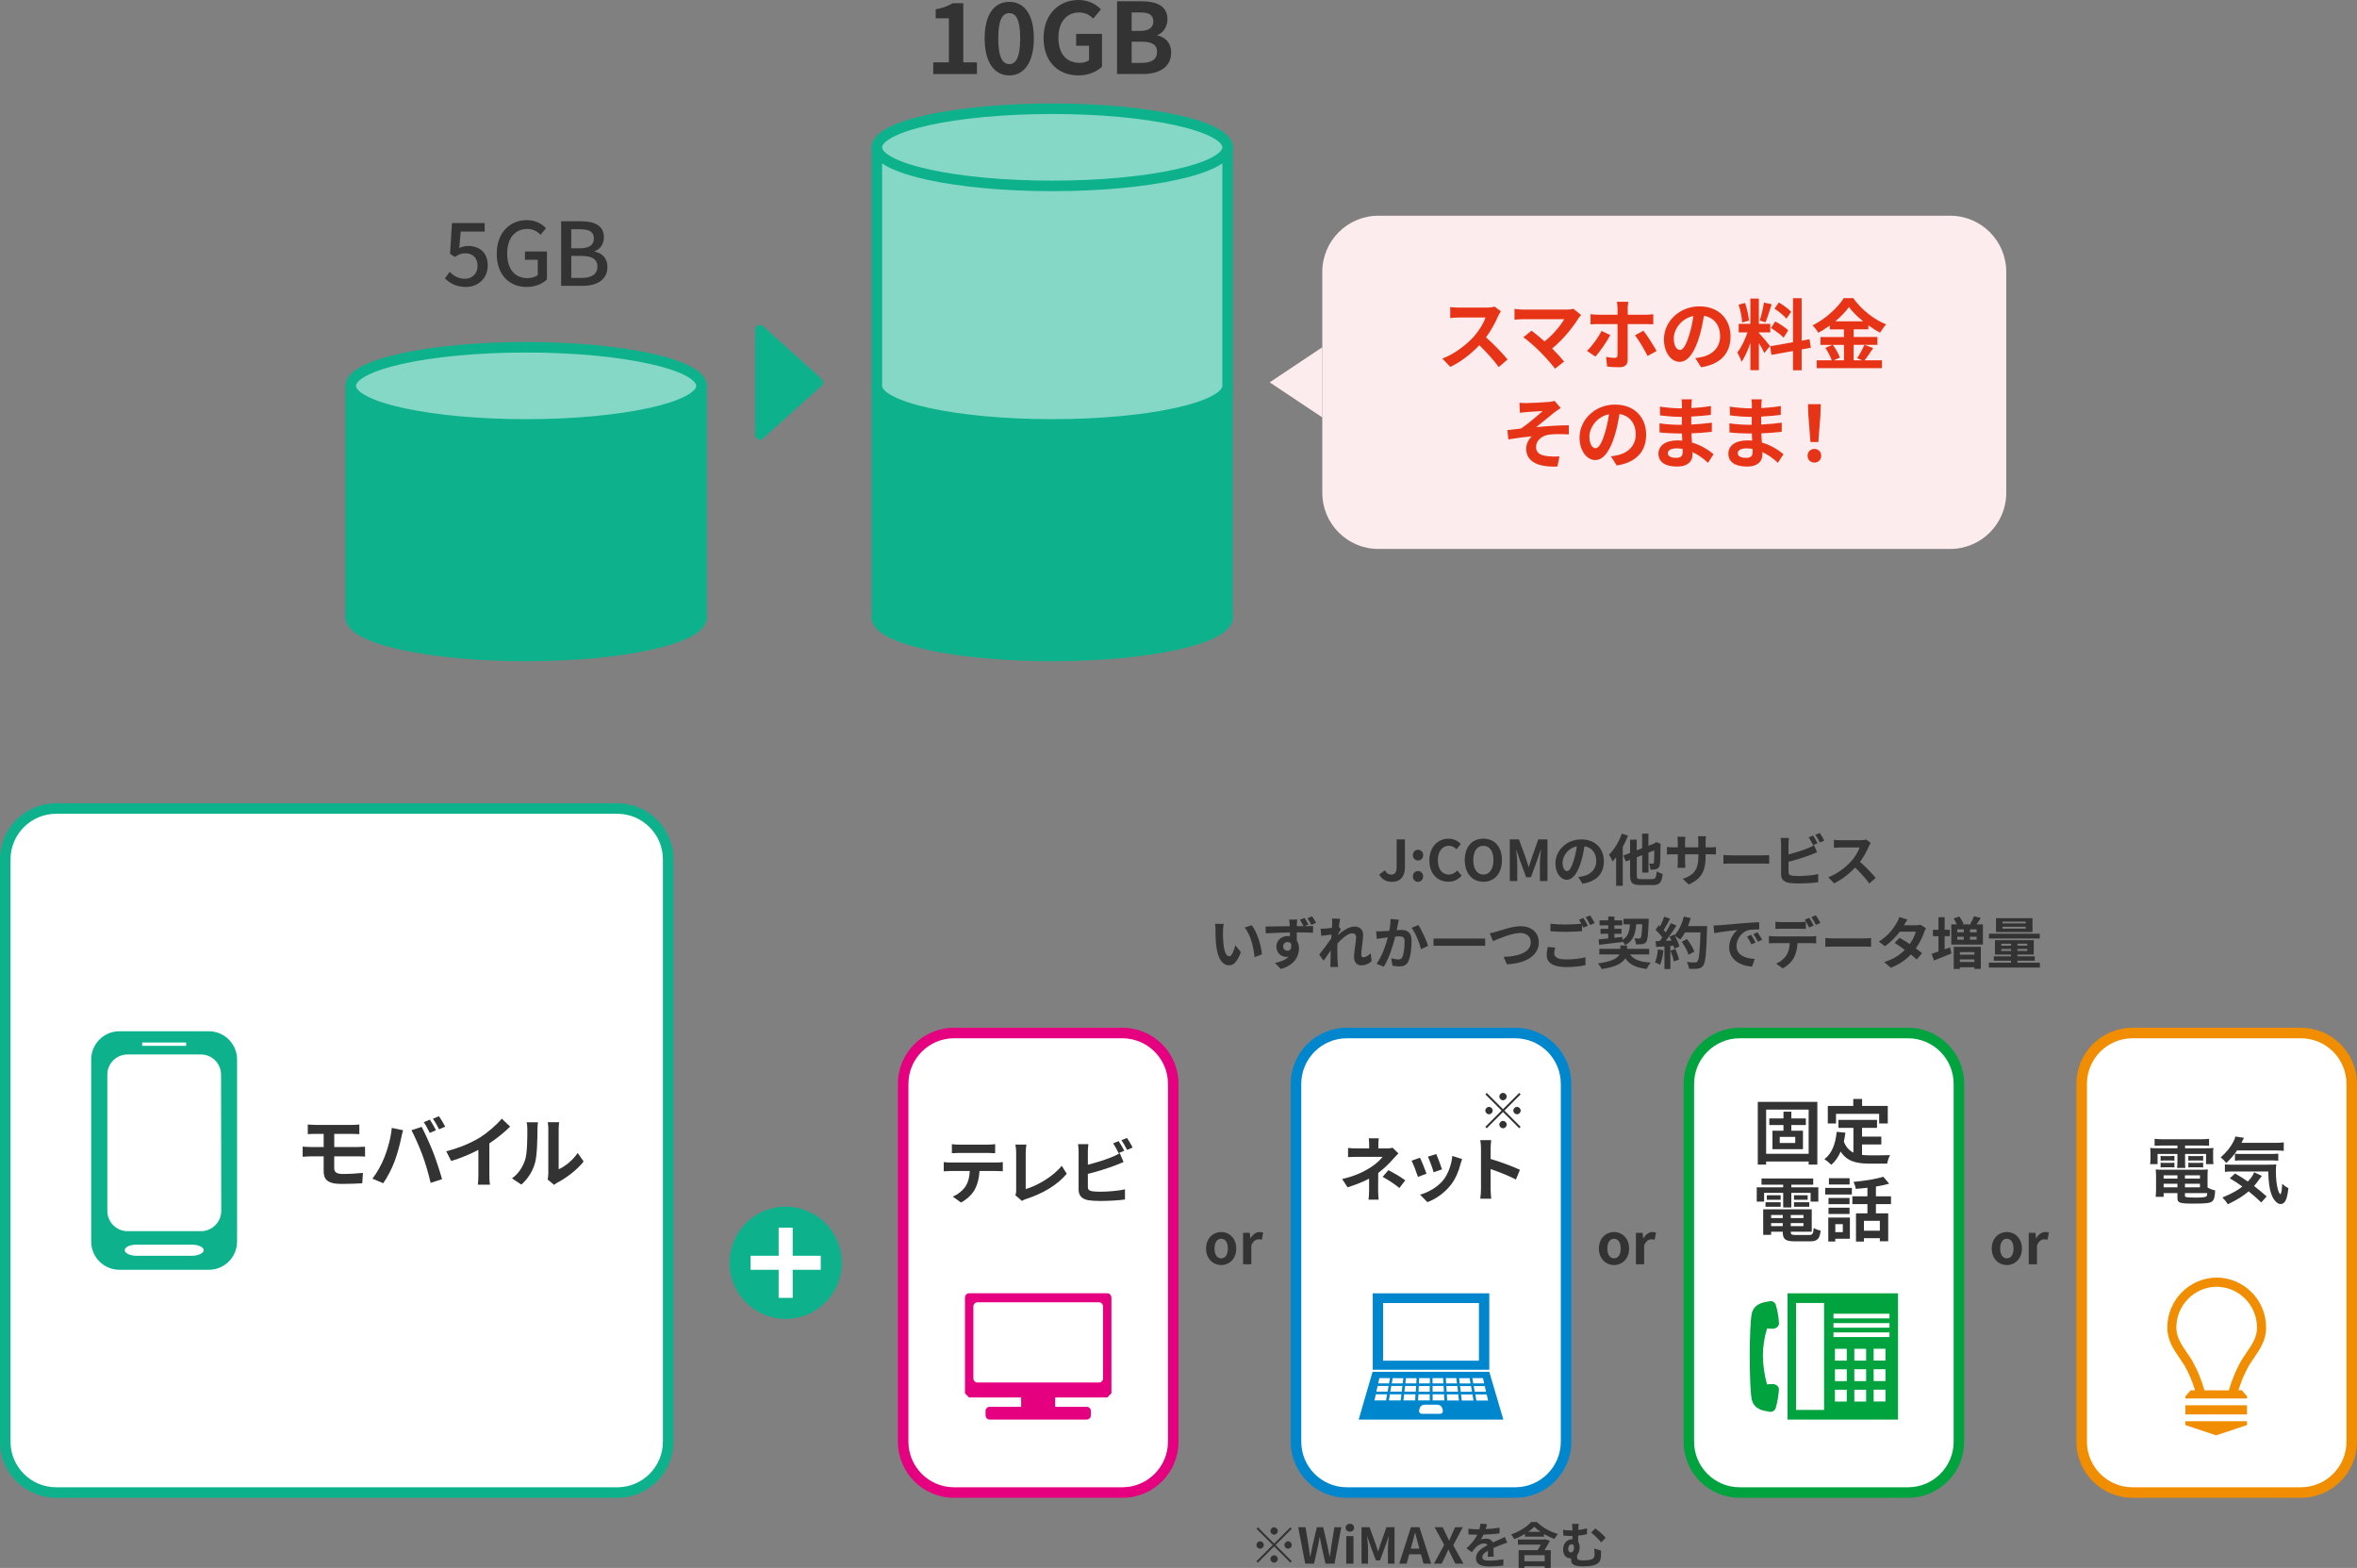 <svg width="672" height="447" viewBox="0 0 672 447" fill="none" xmlns="http://www.w3.org/2000/svg">
<rect x="0" y="0" width="672" height="447" fill="#808080" stroke="none"/>
<g clip-path="url(#clip0_520_81)">
<path d="M176 230.5H16C7.992 230.5 1.5 236.992 1.5 245V411C1.5 419.008 7.992 425.5 16 425.5H176C184.008 425.5 190.5 419.008 190.5 411V245C190.5 236.992 184.008 230.5 176 230.5Z" fill="white"/>
<path d="M176 232C183.17 232 189 237.83 189 245V411C189 418.17 183.17 424 176 424H16C8.83 424 3 418.17 3 411V245C3 237.83 8.83 232 16 232H176ZM176 229H16C7.16 229 0 236.16 0 245V411C0 419.84 7.16 427 16 427H176C184.84 427 192 419.84 192 411V245C192 236.16 184.84 229 176 229Z" fill="#0DB28D"/>
<path d="M320 294.5H272C263.992 294.5 257.5 300.992 257.5 309V411C257.5 419.008 263.992 425.5 272 425.5H320C328.008 425.5 334.5 419.008 334.5 411V309C334.5 300.992 328.008 294.5 320 294.5Z" fill="white"/>
<path d="M320 296C327.17 296 333 301.83 333 309V411C333 418.17 327.17 424 320 424H272C264.83 424 259 418.17 259 411V309C259 301.83 264.83 296 272 296H320ZM320 293H272C263.16 293 256 300.16 256 309V411C256 419.84 263.16 427 272 427H320C328.84 427 336 419.84 336 411V309C336 300.16 328.84 293 320 293Z" fill="#E4007F"/>
<path d="M432 294.5H384C375.992 294.5 369.5 300.992 369.5 309V411C369.5 419.008 375.992 425.5 384 425.5H432C440.008 425.5 446.5 419.008 446.5 411V309C446.5 300.992 440.008 294.5 432 294.5Z" fill="white"/>
<path d="M432 296C439.17 296 445 301.83 445 309V411C445 418.17 439.17 424 432 424H384C376.83 424 371 418.17 371 411V309C371 301.83 376.83 296 384 296H432ZM432 293H384C375.16 293 368 300.16 368 309V411C368 419.84 375.16 427 384 427H432C440.84 427 448 419.84 448 411V309C448 300.16 440.84 293 432 293Z" fill="#0086CD"/>
<path d="M544 294.5H496C487.992 294.5 481.5 300.992 481.5 309V411C481.5 419.008 487.992 425.5 496 425.5H544C552.008 425.5 558.5 419.008 558.5 411V309C558.5 300.992 552.008 294.5 544 294.5Z" fill="white"/>
<path d="M544 296C551.17 296 557 301.83 557 309V411C557 418.17 551.17 424 544 424H496C488.83 424 483 418.17 483 411V309C483 301.83 488.83 296 496 296H544ZM544 293H496C487.16 293 480 300.16 480 309V411C480 419.84 487.16 427 496 427H544C552.84 427 560 419.84 560 411V309C560 300.16 552.84 293 544 293Z" fill="#00A33E"/>
<path d="M656 294.5H608C599.992 294.5 593.5 300.992 593.5 309V411C593.5 419.008 599.992 425.5 608 425.5H656C664.008 425.5 670.5 419.008 670.5 411V309C670.5 300.992 664.008 294.5 656 294.5Z" fill="white"/>
<path d="M656 296C663.17 296 669 301.83 669 309V411C669 418.17 663.17 424 656 424H608C600.83 424 595 418.17 595 411V309C595 301.83 600.83 296 608 296H656ZM656 293H608C599.16 293 592 300.16 592 309V411C592 419.84 599.16 427 608 427H656C664.84 427 672 419.84 672 411V309C672 300.16 664.84 293 656 293Z" fill="#F18D00"/>
<path d="M150 187C177.614 187 200 182.075 200 176C200 169.925 177.614 165 150 165C122.386 165 100 169.925 100 176C100 182.075 122.386 187 150 187Z" fill="#0DB28D" stroke="#0DB28D" stroke-width="3" stroke-linecap="round" stroke-linejoin="round"/>
<path d="M200 110H100V176H200V110Z" fill="#0DB28D" stroke="#0DB28D" stroke-width="3" stroke-linecap="round" stroke-linejoin="round"/>
<path d="M150 121C177.614 121 200 116.075 200 110C200 103.925 177.614 99 150 99C122.386 99 100 103.925 100 110C100 116.075 122.386 121 150 121Z" fill="#86D8C6" stroke="#0DB28D" stroke-width="3" stroke-linecap="round" stroke-linejoin="round"/>
<path d="M300 187C327.614 187 350 182.075 350 176C350 169.925 327.614 165 300 165C272.386 165 250 169.925 250 176C250 182.075 272.386 187 300 187Z" fill="#0DB28D" stroke="#0DB28D" stroke-width="3" stroke-linecap="round" stroke-linejoin="round"/>
<path d="M350 110H250V176H350V110Z" fill="#0DB28D" stroke="#0DB28D" stroke-width="3" stroke-linecap="round" stroke-linejoin="round"/>
<path d="M250 42V110C250 116.08 272.39 121 300 121C327.61 121 350 116.08 350 110V42H250Z" fill="#86D8C6" stroke="#0DB28D" stroke-width="3" stroke-linecap="round" stroke-linejoin="round"/>
<path d="M300 53C327.614 53 350 48.075 350 42C350 35.925 327.614 31 300 31C272.386 31 250 35.925 250 42C250 48.075 272.386 53 300 53Z" fill="#86D8C6" stroke="#0DB28D" stroke-width="3" stroke-linecap="round" stroke-linejoin="round"/>
<path d="M217.53 92.98C216.68 92.22 215.33 92.82 215.33 93.96V124.03C215.33 125.17 216.68 125.77 217.53 125.01L234.24 109.97C234.82 109.45 234.82 108.53 234.24 108.01L217.53 92.97V92.98Z" fill="#0DB28D"/>
<path d="M126.83 79.38L128.21 77.5C129.26 78.55 130.58 79.47 132.51 79.47C134.58 79.47 136.16 78.07 136.16 75.8C136.16 73.53 134.76 72.2 132.66 72.2C131.49 72.2 130.79 72.55 129.71 73.25L128.31 72.35L128.86 63.6H138.18V66.02H131.36L130.93 70.74C131.73 70.34 132.46 70.12 133.46 70.12C136.53 70.12 139.06 71.84 139.06 75.69C139.06 79.54 136.09 81.81 132.86 81.81C129.96 81.81 128.14 80.64 126.84 79.36L126.83 79.38Z" fill="#333333"/>
<path d="M141.63 72.35C141.63 66.35 145.33 62.75 150.2 62.75C152.8 62.75 154.55 63.9 155.67 65.07L154.12 66.92C153.2 66 152.07 65.27 150.3 65.27C146.88 65.27 144.6 67.92 144.6 72.24C144.6 76.56 146.63 79.29 150.42 79.29C151.54 79.29 152.67 78.96 153.32 78.39V74.07H149.67V71.69H155.94V79.66C154.72 80.88 152.64 81.81 150.12 81.81C145.22 81.81 141.62 78.36 141.62 72.34L141.63 72.35Z" fill="#333333"/>
<path d="M159.98 63.08H165.68C169.46 63.08 172.18 64.31 172.18 67.63C172.18 69.38 171.21 71.05 169.56 71.6V71.72C171.66 72.17 173.18 73.59 173.18 76.09C173.18 79.74 170.21 81.49 166.13 81.49H159.98V63.07V63.08ZM165.35 70.78C168.15 70.78 169.32 69.73 169.32 68.01C169.32 66.09 168.02 65.36 165.42 65.36H162.87V70.78H165.34H165.35ZM165.8 79.23C168.68 79.23 170.32 78.21 170.32 75.96C170.32 73.89 168.72 72.96 165.8 72.96H162.88V79.23H165.8Z" fill="#333333"/>
<path d="M266.08 17.78H270.53V5.21H266.78V2.66C268.85 2.27 270.28 1.74 271.59 0.92H274.64V17.78H278.53V21.11H266.07V17.78H266.08Z" fill="#333333"/>
<path d="M280.73 10.92C280.73 4.09 283.5 0.53 287.76 0.53C292.02 0.53 294.76 4.11 294.76 10.92C294.76 17.73 292.02 21.5 287.76 21.5C283.5 21.5 280.73 17.78 280.73 10.92ZM290.86 10.92C290.86 5.32 289.54 3.75 287.75 3.75C285.96 3.75 284.61 5.32 284.61 10.92C284.61 16.52 285.95 18.28 287.75 18.28C289.55 18.28 290.86 16.54 290.86 10.92Z" fill="#333333"/>
<path d="M297.53 10.84C297.53 4.01 301.95 0 307.47 0C310.47 0 312.54 1.29 313.88 2.66L311.7 5.29C310.66 4.31 309.49 3.56 307.61 3.56C304.17 3.56 301.76 6.25 301.76 10.7C301.76 15.15 303.83 17.92 307.92 17.92C308.9 17.92 309.91 17.64 310.49 17.14V13.05H306.82V9.66H314.19V19.01C312.79 20.38 310.35 21.5 307.47 21.5C301.84 21.5 297.53 17.75 297.53 10.83V10.84Z" fill="#333333"/>
<path d="M318.49 0.36H325.35C329.61 0.36 332.85 1.62 332.85 5.48C332.85 7.38 331.79 9.34 330.02 9.96V10.1C332.26 10.63 333.91 12.2 333.91 15C333.91 19.17 330.44 21.1 325.87 21.1H318.48V0.36H318.49ZM325.04 8.82C327.67 8.82 328.82 7.76 328.82 6.1C328.82 4.28 327.59 3.55 325.1 3.55H322.64V8.81H325.05L325.04 8.82ZM325.52 17.92C328.35 17.92 329.89 16.91 329.89 14.76C329.89 12.74 328.38 11.88 325.52 11.88H322.64V17.93H325.52V17.92Z" fill="#333333"/>
<path d="M556 61.5H393C384.163 61.5 377 68.663 377 77.5V140.5C377 149.337 384.163 156.5 393 156.5H556C564.837 156.5 572 149.337 572 140.5V77.5C572 68.663 564.837 61.5 556 61.5Z" fill="#FDECEE"/>
<path d="M362 109L377 119V109V99L362 109Z" fill="#FDECEE"/>
<path d="M427.13 90.13C426.38 91.85 425.15 94.2 423.68 96.18C425.86 98.07 428.52 100.89 429.82 102.47L427.31 104.65C425.88 102.67 423.83 100.43 421.77 98.42C419.44 100.88 416.51 103.17 413.5 104.6L411.23 102.22C414.77 100.9 418.18 98.22 420.25 95.9C421.7 94.25 423.04 92.07 423.53 90.51H416.07C415.15 90.51 413.94 90.64 413.47 90.66V87.54C414.06 87.63 415.41 87.69 416.07 87.69H423.84C424.79 87.69 425.67 87.56 426.11 87.4L427.91 88.74C427.73 88.98 427.34 89.66 427.14 90.1L427.13 90.13Z" fill="#E83416"/>
<path d="M450.03 90.74C448.45 93.31 445.63 96.83 442.53 99.34C443.78 100.59 445.08 102.02 445.94 103.06L443.37 105.11C442.45 103.88 440.6 101.81 439.17 100.36C437.89 99.06 435.65 97.08 434.33 96.14L436.66 94.27C437.54 94.93 438.99 96.12 440.38 97.33C442.87 95.35 444.93 92.8 445.97 90.99H434.33C433.45 90.99 432.26 91.1 431.8 91.14V88.06C432.37 88.15 433.58 88.26 434.33 88.26H446.54C447.38 88.26 448.12 88.17 448.59 88.02L450.79 89.82C450.48 90.17 450.22 90.46 450.04 90.74H450.03Z" fill="#E83416"/>
<path d="M454.86 101.66L452.46 100.03C453.93 98.64 455.69 96.22 456.6 94.35L459.11 95.52C458.1 97.48 456.05 100.36 454.86 101.66ZM464.08 87.97V89.73H469.18C469.82 89.73 470.76 89.66 471.36 89.58V92.46C470.68 92.42 469.82 92.39 469.2 92.39H464.07V102.62C464.07 103.9 463.32 104.69 461.76 104.69C460.59 104.69 459.3 104.65 458.2 104.49L457.91 101.76C458.86 101.94 459.83 102.02 460.37 102.02C460.91 102.02 461.14 101.8 461.16 101.23C461.18 100.42 461.18 93.44 461.18 92.41V92.39H455.59C454.93 92.39 454.09 92.41 453.48 92.48V89.57C454.14 89.64 454.91 89.72 455.59 89.72H461.18V87.96C461.18 87.39 461.07 86.42 461 86.04H464.26C464.19 86.35 464.06 87.4 464.06 87.96L464.08 87.97ZM472.31 100.07L469.74 101.48C468.79 99.61 467.23 96.95 466.15 95.58L468.55 94.28C469.67 95.69 471.43 98.46 472.31 100.07Z" fill="#E83416"/>
<path d="M485 104.71L483.35 102.09C484.19 102 484.8 101.87 485.4 101.74C488.22 101.08 490.42 99.06 490.42 95.84C490.42 92.8 488.77 90.54 485.8 90.03C485.49 91.9 485.12 93.92 484.48 95.99C483.16 100.43 481.27 103.16 478.87 103.16C476.47 103.16 474.4 100.48 474.4 96.76C474.4 91.68 478.8 87.34 484.5 87.34C490.2 87.34 493.39 91.12 493.39 95.92C493.39 100.72 490.55 103.84 485.01 104.7L485 104.71ZM478.95 99.78C479.87 99.78 480.73 98.39 481.63 95.42C482.14 93.79 482.55 91.92 482.8 90.09C479.17 90.84 477.21 94.05 477.21 96.47C477.21 98.69 478.09 99.77 478.95 99.77V99.78Z" fill="#E83416"/>
<path d="M503.05 100.67C502.72 99.97 502.1 98.82 501.47 97.81V105.53H499.05V97.76C498.35 99.81 497.47 101.85 496.52 103.17C496.3 102.38 495.73 101.19 495.33 100.46C496.43 99.12 497.55 96.76 498.23 94.76H495.72V92.32H499.04V85.12H501.46V92.32H504.72V94.76H501.46V94.91C502.1 95.55 504.19 98.01 504.65 98.63L503.04 100.65L503.05 100.67ZM496.69 91.93C496.65 90.57 496.21 88.43 495.7 86.85L497.53 86.37C498.1 87.95 498.54 90.04 498.65 91.41L496.69 91.94V91.93ZM505.12 86.74C504.55 88.5 503.91 90.59 503.36 91.87L501.71 91.41C502.15 90.02 502.68 87.8 502.92 86.26L505.12 86.74ZM513.66 99.63V105.57H511.2V100.07L505.06 101.17L504.66 98.73L511.2 97.56V85.02H513.66V97.12L515.9 96.7L516.3 99.14L513.66 99.62V99.63ZM506.14 91.64C507.42 92.32 509.04 93.38 509.84 94.17L508.52 96.26C507.79 95.45 506.19 94.28 504.91 93.51L506.14 91.64ZM509.33 90.85C508.65 89.99 507.13 88.8 505.92 87.99L507.17 86.23C508.4 86.96 509.96 88.08 510.67 88.89L509.33 90.85Z" fill="#E83416"/>
<path d="M534.06 99.24C533.22 100.45 532.37 101.79 531.6 102.72H536.57V104.96H517.95V102.72H522.24C521.91 101.73 521.18 100.26 520.41 99.18L522.41 98.32H519.04V96.08H525.73V93.9H521.68V92.82C520.65 93.57 519.52 94.27 518.4 94.87C518.07 94.25 517.34 93.31 516.77 92.76C520.51 90.93 524.03 87.63 525.66 84.99H528.37C530.75 88.31 534.29 91.09 537.77 92.49C537.11 93.15 536.52 94.03 536.03 94.84C534.93 94.27 533.79 93.54 532.69 92.75V93.89H528.49V96.07H535.27V98.31H528.49V102.71H530.89L529.46 102.12C530.19 101.09 531.07 99.48 531.55 98.31L534.06 99.23V99.24ZM522.55 98.32C523.39 99.44 524.24 100.94 524.57 101.95L522.77 102.72H525.74V98.32H522.55ZM531.2 91.61C529.57 90.29 528.12 88.86 527.15 87.54C526.2 88.86 524.84 90.29 523.25 91.61H531.19H531.2Z" fill="#E83416"/>
<path d="M435.29 114.91C436.24 114.91 440.37 114.71 441.71 114.58C442.41 114.49 442.92 114.4 443.23 114.29L444.97 116.31C444.51 116.62 443.69 117.15 443.23 117.52C441.67 118.77 439.51 120.6 437.99 121.77C440.94 121.48 444.59 121.24 447.28 121.24V123.84C445.17 123.73 442.97 123.71 441.63 123.91C439.61 124.17 437.93 125.6 437.93 127.41C437.93 129.22 439.29 129.83 441.25 130.05C442.48 130.18 443.78 130.18 444.62 130.12L444.03 133C438.4 133.24 435.12 131.55 435.12 127.87C435.12 126.53 435.89 125.16 436.73 124.39C434.71 124.57 432.24 124.9 430.04 125.27L429.78 122.61C430.95 122.5 432.49 122.3 433.65 122.17C435.61 120.89 438.47 118.39 439.83 117.18C438.93 117.25 436.22 117.38 435.32 117.47C434.77 117.51 434.04 117.58 433.34 117.67L433.21 114.85C433.91 114.89 434.55 114.92 435.3 114.92L435.29 114.91Z" fill="#E83416"/>
<path d="M460.94 132.71L459.29 130.09C460.13 130 460.74 129.87 461.34 129.74C464.16 129.08 466.36 127.06 466.36 123.84C466.36 120.8 464.71 118.54 461.74 118.03C461.43 119.9 461.06 121.92 460.42 123.99C459.1 128.43 457.21 131.16 454.81 131.16C452.41 131.16 450.34 128.48 450.34 124.76C450.34 119.68 454.74 115.34 460.44 115.34C466.14 115.34 469.33 119.12 469.33 123.92C469.33 128.72 466.49 131.84 460.95 132.7L460.94 132.71ZM454.89 127.78C455.81 127.78 456.67 126.39 457.57 123.42C458.08 121.79 458.49 119.92 458.74 118.09C455.11 118.84 453.15 122.05 453.15 124.47C453.15 126.69 454.03 127.77 454.89 127.77V127.78Z" fill="#E83416"/>
<path d="M482.25 115.44C482.23 115.66 482.23 115.99 482.23 116.34C484.03 116.25 485.86 116.08 487.8 115.75L487.78 118.28C486.33 118.46 484.33 118.66 482.19 118.76V121.03C484.41 120.92 486.28 120.74 488.07 120.5L488.05 123.1C486.07 123.32 484.35 123.47 482.24 123.54C482.28 124.38 482.33 125.28 482.39 126.16C485.16 126.95 487.27 128.43 488.55 129.48L486.97 131.94C485.78 130.84 484.29 129.67 482.52 128.88C482.54 129.19 482.54 129.45 482.54 129.69C482.54 131.56 481.11 133.01 478.21 133.01C474.69 133.01 472.84 131.67 472.84 129.34C472.84 127.01 474.89 125.55 478.27 125.55C478.73 125.55 479.19 125.57 479.63 125.62C479.59 124.94 479.56 124.23 479.54 123.57H478.4C477.12 123.57 474.62 123.46 473.16 123.28L473.14 120.68C474.57 120.94 477.28 121.1 478.44 121.1H479.5C479.5 120.37 479.5 119.58 479.52 118.83H478.71C477.32 118.83 474.77 118.63 473.32 118.43L473.25 115.92C474.83 116.18 477.34 116.4 478.68 116.4H479.54V115.37C479.54 114.95 479.5 114.27 479.41 113.85H482.38C482.31 114.29 482.27 114.84 482.25 115.41V115.44ZM477.81 130.53C478.98 130.53 479.75 130.2 479.75 128.92C479.75 128.68 479.75 128.37 479.73 127.97C479.14 127.88 478.54 127.82 477.93 127.82C476.37 127.82 475.51 128.44 475.51 129.18C475.51 130.02 476.3 130.52 477.82 130.52L477.81 130.53Z" fill="#E83416"/>
<path d="M502.18 115.44C502.16 115.66 502.16 115.99 502.16 116.34C503.96 116.25 505.79 116.08 507.73 115.75L507.71 118.28C506.26 118.46 504.26 118.66 502.12 118.76V121.03C504.34 120.92 506.21 120.74 508 120.5L507.98 123.1C506 123.32 504.28 123.47 502.17 123.54C502.21 124.38 502.26 125.28 502.32 126.16C505.09 126.95 507.2 128.43 508.48 129.48L506.9 131.94C505.71 130.84 504.22 129.67 502.45 128.88C502.47 129.19 502.47 129.45 502.47 129.69C502.47 131.56 501.04 133.01 498.14 133.01C494.62 133.01 492.77 131.67 492.77 129.34C492.77 127.01 494.82 125.55 498.2 125.55C498.66 125.55 499.12 125.57 499.56 125.62C499.52 124.94 499.49 124.23 499.47 123.57H498.33C497.05 123.57 494.55 123.46 493.09 123.28L493.07 120.68C494.5 120.94 497.21 121.1 498.37 121.1H499.43C499.43 120.37 499.43 119.58 499.45 118.83H498.64C497.25 118.83 494.7 118.63 493.25 118.43L493.18 115.92C494.76 116.18 497.27 116.4 498.61 116.4H499.47V115.37C499.47 114.95 499.43 114.27 499.34 113.85H502.31C502.24 114.29 502.2 114.84 502.18 115.41V115.44ZM497.74 130.53C498.91 130.53 499.68 130.2 499.68 128.92C499.68 128.68 499.68 128.37 499.66 127.97C499.07 127.88 498.47 127.82 497.86 127.82C496.3 127.82 495.44 128.44 495.44 129.18C495.44 130.02 496.23 130.52 497.75 130.52L497.74 130.53Z" fill="#E83416"/>
<path d="M515.36 129.94C515.36 128.77 516.2 127.98 517.3 127.98C518.4 127.98 519.24 128.77 519.24 129.94C519.24 131.11 518.4 131.88 517.3 131.88C516.2 131.88 515.36 131.09 515.36 129.94ZM515.58 118.5L515.47 115.22H519.12L519.01 118.5L518.42 126.02H516.18L515.59 118.5H515.58Z" fill="#E83416"/>
<path d="M89.89 320.69H100.47C101.22 320.69 101.94 320.65 102.45 320.58V323.33C101.88 323.31 101.26 323.26 100.47 323.26H95.3V327H101.94C102.4 327 103.5 326.96 104.07 326.91L104.09 329.73C103.47 329.66 102.48 329.66 102 329.66H95.29V333.03C95.29 334.24 96.04 334.68 97.8 334.68C99.78 334.68 101.72 334.55 103.48 334.37L103.28 337.34C101.85 337.43 99.36 337.52 97.3 337.52C93.27 337.52 92.28 336.13 92.28 333.91V329.66H88.69C88.05 329.66 86.95 329.73 86.29 329.77V326.89C86.91 326.93 88.01 327 88.69 327H92.28V323.26H89.88C89.09 323.26 88.38 323.28 87.75 323.33V320.58C88.39 320.62 89.09 320.69 89.88 320.69H89.89Z" fill="#333333"/>
<path d="M111.71 321.55L114.92 322.21C114.72 322.85 114.48 323.92 114.39 324.41C114.08 325.95 113.29 328.99 112.52 331.03C111.73 333.16 110.43 335.67 109.26 337.32L106.18 336.02C107.57 334.22 108.86 331.84 109.61 329.9C110.6 327.44 111.44 324.33 111.7 321.54L111.71 321.55ZM117.3 322.21L120.23 321.26C121.13 322.96 122.65 326.34 123.49 328.48C124.26 330.46 125.43 333.98 126.04 336.16L122.78 337.22C122.16 334.6 121.37 331.83 120.49 329.45C119.65 327.14 118.22 323.88 117.3 322.21ZM124.3 322.21L122.54 322.98C122.08 322.08 121.42 320.76 120.82 319.92L122.56 319.19C123.11 320 123.88 321.39 124.3 322.21ZM126.94 321.2L125.18 321.95C124.74 321.05 124.01 319.75 123.42 318.94L125.16 318.21C125.73 319.05 126.55 320.43 126.94 321.2Z" fill="#333333"/>
<path d="M136.85 324.26C139.12 322.85 141.62 320.65 143.06 318.91L145.44 321.18C143.77 322.83 141.66 324.55 139.52 325.96V334.85C139.52 335.82 139.56 337.18 139.72 337.73H136.24C136.33 337.2 136.39 335.82 136.39 334.85V327.81C134.12 329 131.33 330.19 128.62 330.98L127.23 328.21C131.17 327.2 134.4 325.77 136.85 324.27V324.26Z" fill="#333333"/>
<path d="M149.71 330.68C150.33 328.79 150.35 324.63 150.35 321.97C150.35 321.09 150.28 320.5 150.15 319.94H153.38C153.36 320.05 153.23 321.02 153.23 321.94C153.23 324.54 153.16 329.18 152.57 331.4C151.91 333.89 150.52 336.04 148.65 337.71L145.97 335.93C147.91 334.57 149.09 332.54 149.71 330.67V330.68ZM156.33 334.64V321.81C156.33 320.82 156.18 319.98 156.15 319.92H159.43C159.41 319.99 159.28 320.84 159.28 321.83V333.34C161.06 332.57 163.24 330.83 164.71 328.7L166.4 331.12C164.57 333.5 161.4 335.87 158.94 337.13C158.46 337.39 158.19 337.61 157.99 337.79L156.14 336.27C156.23 335.85 156.32 335.24 156.32 334.64H156.33Z" fill="#333333"/>
<path d="M393.23 249.31L394.85 248.11C395.31 248.98 395.94 249.34 396.61 249.34C397.65 249.34 398.19 248.78 398.19 247.15V239.31H400.56V247.35C400.56 249.57 399.44 251.4 396.89 251.4C395.16 251.4 394.01 250.7 393.22 249.32L393.23 249.31Z" fill="#333333"/>
<path d="M402.82 243.79C402.82 242.91 403.44 242.25 404.28 242.25C405.12 242.25 405.75 242.91 405.75 243.79C405.75 244.67 405.13 245.31 404.28 245.31C403.43 245.31 402.82 244.65 402.82 243.79ZM402.82 249.86C402.82 248.98 403.44 248.32 404.28 248.32C405.12 248.32 405.75 248.98 405.75 249.86C405.75 250.74 405.13 251.4 404.28 251.4C403.43 251.4 402.82 250.73 402.82 249.86Z" fill="#333333"/>
<path d="M407.52 245.29C407.52 241.38 410.03 239.09 413.03 239.09C414.53 239.09 415.74 239.81 416.5 240.61L415.27 242.11C414.66 241.53 413.97 241.12 413.08 241.12C411.29 241.12 409.94 242.66 409.94 245.2C409.94 247.74 411.16 249.33 413.03 249.33C414.05 249.33 414.84 248.85 415.48 248.16L416.73 249.63C415.75 250.77 414.49 251.37 412.95 251.37C409.96 251.37 407.52 249.23 407.52 245.27V245.29Z" fill="#333333"/>
<path d="M417.62 245.19C417.62 241.33 419.78 239.09 422.92 239.09C426.06 239.09 428.22 241.35 428.22 245.19C428.22 249.03 426.06 251.38 422.92 251.38C419.78 251.38 417.62 249.03 417.62 245.19ZM425.8 245.19C425.8 242.65 424.68 241.12 422.92 241.12C421.16 241.12 420.04 242.64 420.04 245.19C420.04 247.74 421.16 249.33 422.92 249.33C424.68 249.33 425.8 247.71 425.8 245.19Z" fill="#333333"/>
<path d="M430.45 239.3H433.07L435.09 244.85C435.35 245.59 435.57 246.37 435.81 247.12H435.89C436.15 246.37 436.35 245.58 436.61 244.85L438.58 239.3H441.2V251.16H439.04V246.21C439.04 245.09 439.22 243.44 439.34 242.32H439.26L438.3 245.11L436.48 250.09H435.12L433.28 245.11L432.34 242.32H432.28C432.39 243.44 432.58 245.09 432.58 246.21V251.16H430.45V239.3Z" fill="#333333"/>
<path d="M451.17 251.92L449.97 250.02C450.58 249.96 451.03 249.86 451.46 249.76C453.51 249.28 455.11 247.81 455.11 245.47C455.11 243.26 453.91 241.61 451.75 241.25C451.53 242.61 451.25 244.08 450.79 245.59C449.83 248.82 448.45 250.81 446.71 250.81C444.97 250.81 443.46 248.86 443.46 246.15C443.46 242.45 446.66 239.3 450.81 239.3C454.96 239.3 457.28 242.05 457.28 245.54C457.28 249.03 455.22 251.3 451.18 251.93L451.17 251.92ZM446.77 248.33C447.44 248.33 448.07 247.32 448.72 245.16C449.09 243.97 449.39 242.61 449.57 241.28C446.93 241.82 445.5 244.16 445.5 245.92C445.5 247.54 446.14 248.32 446.76 248.32L446.77 248.33Z" fill="#333333"/>
<path d="M464.15 238.23C463.73 239.3 463.22 240.41 462.66 241.45V252.53H460.77V244.38C460.43 244.83 460.1 245.23 459.76 245.58C459.58 245.15 459.06 244.11 458.74 243.66C460.2 242.22 461.59 239.95 462.39 237.66L464.15 238.24V238.23ZM471.08 250.6C472.02 250.6 472.18 250.22 472.34 248.41C472.76 248.7 473.52 249.02 474.04 249.15C473.8 251.52 473.24 252.32 471.22 252.32H467.68C465.39 252.32 464.75 251.7 464.75 249.5V245.13L463.55 245.59L462.81 243.91L464.75 243.16V239.38H466.64V242.42L468.19 241.81V237.66H469.97V241.12L471.57 240.5L472.18 240.07L473.48 240.57L473.42 240.86C473.4 243.65 473.37 245.57 473.28 246.27C473.2 247.07 472.91 247.49 472.37 247.71C471.91 247.93 471.14 247.95 470.58 247.93C470.55 247.4 470.39 246.6 470.16 246.19C470.51 246.21 470.96 246.22 471.14 246.22C471.36 246.22 471.48 246.16 471.56 245.84C471.61 245.57 471.64 244.51 471.66 242.41L469.99 243.07V248.77H468.21V243.78L466.66 244.39V249.51C466.66 250.47 466.82 250.62 467.86 250.62H471.09L471.08 250.6Z" fill="#333333"/>
<path d="M481.48 252.17L479.77 250.55C482.86 249.48 484.22 248.1 484.22 244.16V243.55H480.43V245.73C480.43 246.43 480.48 247.09 480.49 247.41H478.25C478.3 247.09 478.35 246.45 478.35 245.73V243.55H476.99C476.19 243.55 475.61 243.58 475.26 243.61V241.43C475.53 241.48 476.19 241.57 476.99 241.57H478.35V239.99C478.35 239.53 478.3 239.03 478.25 238.55H480.52C480.47 238.85 480.42 239.37 480.42 239.99V241.57H484.21V239.89C484.21 239.25 484.16 238.72 484.11 238.4H486.4C486.35 238.72 486.29 239.25 486.29 239.89V241.57H487.47C488.32 241.57 488.8 241.54 489.23 241.46V243.59C488.88 243.56 488.32 243.54 487.47 243.54H486.29V244.07C486.29 248.04 485.33 250.46 481.47 252.15L481.48 252.17Z" fill="#333333"/>
<path d="M493.94 243.85H502.54C503.29 243.85 504 243.79 504.41 243.75V246.26C504.03 246.24 503.21 246.18 502.54 246.18H493.94C493.03 246.18 491.95 246.21 491.36 246.26V243.75C491.94 243.8 493.11 243.85 493.94 243.85Z" fill="#333333"/>
<path d="M509.91 240.55V243.58C511.8 243.12 514.02 242.41 515.45 241.8C516.03 241.58 516.57 241.32 517.2 240.94L518.06 242.97C517.44 243.23 516.72 243.53 516.19 243.72C514.57 244.36 512 245.16 509.92 245.67V248.63C509.92 249.32 510.24 249.49 510.96 249.64C511.44 249.7 512.1 249.74 512.82 249.74C514.48 249.74 517.08 249.53 518.39 249.18V251.52C516.89 251.74 514.45 251.86 512.69 251.86C511.65 251.86 510.69 251.8 510 251.68C508.61 251.42 507.81 250.66 507.81 249.28V240.56C507.81 240.21 507.76 239.38 507.68 238.9H510.05C509.97 239.38 509.92 240.12 509.92 240.56L509.91 240.55ZM518.22 240.39L516.92 240.93C516.6 240.27 516.1 239.33 515.67 238.71L516.93 238.2C517.33 238.79 517.91 239.8 518.21 240.39H518.22ZM520.12 239.65L518.86 240.19C518.52 239.52 518.01 238.59 517.56 237.98L518.82 237.47C519.25 238.06 519.84 239.09 520.12 239.65Z" fill="#333333"/>
<path d="M532.82 241.3C532.28 242.55 531.38 244.26 530.31 245.7C531.89 247.08 533.83 249.13 534.78 250.28L532.95 251.86C531.91 250.42 530.42 248.79 528.92 247.33C527.22 249.12 525.09 250.79 522.9 251.83L521.25 250.1C523.83 249.14 526.31 247.19 527.81 245.51C528.87 244.31 529.84 242.72 530.19 241.59H524.76C524.09 241.59 523.21 241.69 522.87 241.7V239.43C523.3 239.49 524.28 239.54 524.76 239.54H530.41C531.1 239.54 531.74 239.44 532.06 239.33L533.37 240.31C533.24 240.49 532.95 240.98 532.81 241.3H532.82Z" fill="#333333"/>
<path d="M224 376C232.837 376 240 368.837 240 360C240 351.163 232.837 344 224 344C215.163 344 208 351.163 208 360C208 368.837 215.163 376 224 376Z" fill="#0DB28D"/>
<path d="M234 358H214V362H234V358Z" fill="white"/>
<path d="M226 370V350H222V370H226Z" fill="white"/>
<path d="M348.68 265.35C348.66 266.39 348.68 267.59 348.78 268.74C349 271.04 349.48 272.63 350.49 272.63C351.24 272.63 351.88 270.76 352.19 269.48L353.79 271.43C352.73 274.22 351.73 275.19 350.45 275.19C348.69 275.19 347.17 273.61 346.72 269.31C346.56 267.84 346.54 265.97 346.54 264.99C346.54 264.54 346.51 263.85 346.41 263.36L348.88 263.39C348.77 263.97 348.69 264.89 348.69 265.34L348.68 265.35ZM359.79 272.06L357.69 272.88C357.43 270.3 356.59 266.41 354.84 264.43L356.87 263.77C358.39 265.61 359.61 269.61 359.78 272.06H359.79Z" fill="#333333"/>
<path d="M373.05 263.57L371.95 264.03C372.97 264.01 373.9 264.01 374.38 264.01L374.36 265.91C373.4 265.86 371.88 265.81 369.72 265.81C369.74 266.63 369.74 267.47 369.74 268.18C370.14 268.79 370.35 269.56 370.35 270.4C370.35 272.5 369.12 275.14 365.2 276.24L363.5 274.53C365.12 274.19 366.54 273.67 367.42 272.71C367.2 272.76 366.96 272.79 366.68 272.79C365.45 272.79 363.91 271.8 363.91 269.86C363.91 268.05 365.38 266.85 367.13 266.85C367.35 266.85 367.56 266.87 367.77 266.9C367.77 266.55 367.77 266.18 367.75 265.83C365.33 265.86 362.84 265.97 360.87 266.09L360.82 264.15C362.65 264.13 365.56 264.07 367.72 264.04C367.72 263.83 367.72 263.67 367.7 263.54C367.65 262.9 367.59 262.36 367.56 262.15H369.86C369.81 262.41 369.76 263.27 369.75 263.53C369.75 263.66 369.73 263.83 369.73 264.03H371.65C371.33 263.42 370.99 262.8 370.61 262.22L371.92 261.68C372.32 262.26 372.75 263.01 373.04 263.57H373.05ZM367.08 271.04C367.75 271.04 368.33 270.53 368.12 269.12C367.9 268.74 367.51 268.56 367.06 268.56C366.47 268.56 365.84 268.98 365.84 269.83C365.84 270.57 366.43 271.04 367.07 271.04H367.08ZM375.21 263.1L373.87 263.66C373.55 263.02 373.17 262.35 372.75 261.77L374.08 261.23C374.48 261.81 374.91 262.51 375.22 263.1H375.21Z" fill="#333333"/>
<path d="M379.74 261.86L382.08 261.94C381.98 262.39 381.84 263.21 381.73 264.2L382.32 264.97C382.1 265.26 381.78 265.79 381.5 266.2C381.48 266.31 381.48 266.42 381.47 266.55C382.73 265.44 384.58 264.15 386.13 264.15C387.86 264.15 388.64 265.18 388.64 266.52C388.64 268.19 388.11 270.54 388.11 272.19C388.11 272.61 388.32 272.91 388.72 272.91C389.31 272.91 390.06 272.49 390.8 271.76L391.06 274.02C390.32 274.71 389.35 275.2 388.05 275.2C386.85 275.2 386.05 274.34 386.05 272.78C386.05 271.05 386.63 268.7 386.63 267.24C386.63 266.45 386.21 266.06 385.54 266.06C384.36 266.06 382.63 267.53 381.31 268.97C381.29 269.42 381.28 269.85 381.28 270.27C381.28 271.58 381.28 272.93 381.38 274.43C381.4 274.72 381.44 275.29 381.49 275.66H379.28C379.31 275.29 379.33 274.73 379.33 274.47C379.36 273.22 379.38 272.29 379.39 270.95C378.72 271.96 377.93 273.13 377.37 273.88L376.11 272.14C377.02 271.02 378.62 268.91 379.54 267.56C379.57 267.19 379.6 266.81 379.62 266.42C378.83 266.52 377.6 266.68 376.71 266.8L376.5 264.75C376.96 264.77 377.33 264.77 377.89 264.73C378.35 264.7 379.06 264.62 379.75 264.52C379.78 263.91 379.81 263.46 379.81 263.29C379.81 262.83 379.83 262.34 379.75 261.85L379.74 261.86Z" fill="#333333"/>
<path d="M398.55 263.52C398.44 264 398.33 264.59 398.21 265.17C398.74 265.14 399.22 265.11 399.55 265.11C401.25 265.11 402.45 265.86 402.45 268.17C402.45 270.06 402.23 272.65 401.54 274.05C401.01 275.17 400.12 275.52 398.92 275.52C398.3 275.52 397.54 275.41 397 275.3L396.65 273.19C397.27 273.37 398.19 273.53 398.62 273.53C399.15 273.53 399.56 273.37 399.82 272.84C400.25 271.93 400.46 269.99 400.46 268.41C400.46 267.13 399.92 266.95 398.91 266.95C398.65 266.95 398.25 266.98 397.81 267.01C397.2 269.44 396.02 273.24 394.54 275.59L392.46 274.76C394.01 272.66 395.12 269.43 395.69 267.24C395.11 267.3 394.62 267.37 394.31 267.4C393.86 267.48 393.01 267.59 392.53 267.67L392.34 265.49C392.92 265.54 393.46 265.51 394.05 265.49C394.55 265.47 395.3 265.43 396.11 265.36C396.33 264.14 396.46 262.98 396.45 261.97L398.83 262.21C398.73 262.63 398.62 263.14 398.54 263.54L398.55 263.52ZM407.16 269.65L405.13 270.6C404.71 268.82 403.58 265.93 402.44 264.52L404.35 263.7C405.34 265.08 406.69 268.13 407.17 269.65H407.16Z" fill="#333333"/>
<path d="M423.43 267.57V269.63H408.7V267.57H423.43Z" fill="#333333"/>
<path d="M426.72 265.59C427.95 265.21 431.22 264.05 433.55 264.05C436.45 264.05 438.72 265.71 438.72 268.68C438.72 272.31 435.26 274.63 429.63 274.92L428.7 272.79C433.04 272.68 436.43 271.43 436.43 268.64C436.43 267.14 435.39 265.98 433.47 265.98C431.12 265.98 427.32 267.58 425.66 268.3L424.75 266.06C425.34 265.96 426.14 265.74 426.72 265.58V265.59Z" fill="#333333"/>
<path d="M443.12 271.76C443.12 272.8 444.1 273.52 446.4 273.52C448.56 273.52 450.61 273.28 452.02 272.9L452.04 275.14C450.65 275.48 448.73 275.7 446.49 275.7C442.82 275.7 440.98 274.47 440.98 272.26C440.98 271.33 441.17 270.56 441.28 269.96L443.39 270.15C443.23 270.73 443.12 271.24 443.12 271.77V271.76ZM452.74 263.9L451.44 264.46C451.33 264.22 451.18 263.95 451.04 263.68V265.47C449.92 265.55 447.93 265.66 446.41 265.66C444.73 265.66 443.34 265.58 442.04 265.48V263.35C443.22 263.49 444.71 263.56 446.39 263.56C447.91 263.56 449.64 263.46 450.87 263.35C450.65 262.93 450.41 262.53 450.18 262.21L451.44 261.7C451.84 262.28 452.42 263.3 452.72 263.89L452.74 263.9ZM454.66 263.16L453.38 263.7C453.04 263.03 452.53 262.1 452.08 261.49L453.36 260.98C453.78 261.57 454.37 262.6 454.66 263.16Z" fill="#333333"/>
<path d="M464.74 272.1C465.78 273.57 467.64 274.25 470.63 274.42C470.21 274.87 469.73 275.68 469.48 276.24C466.42 275.87 464.6 274.98 463.38 273.2C462.6 274.5 460.76 275.68 456.67 276.26C456.43 275.8 455.95 275.09 455.58 274.66C459.68 274.1 461.21 273.11 461.74 272.1H455.98V270.5H461.98V269.55H463.9V270.5H470.19V272.1H464.73H464.74ZM455.79 267.8C456.56 267.74 457.49 267.64 458.51 267.54V266.21H456.32V264.79H458.51V263.8H456.05V262.38H458.51V261.29H460.27V262.38H462.51V263.8H460.27V264.79H462.3V266.21H460.27V267.35C461.02 267.27 461.79 267.19 462.54 267.11L462.56 267.96C464.19 267 464.58 265.53 464.7 263.51H462.88V261.91H470.07C470.07 261.91 470.07 262.42 470.05 262.63C469.91 266.47 469.75 268.01 469.33 268.54C469.01 268.96 468.67 269.1 468.21 269.16C467.81 269.22 467.14 269.22 466.43 269.22C466.41 268.69 466.21 267.96 465.93 267.52C466.51 267.57 467.02 267.57 467.26 267.57C467.48 267.57 467.61 267.54 467.76 267.38C467.98 267.11 468.11 266.08 468.22 263.5H466.48C466.29 266.21 465.69 268.19 463.37 269.44C463.21 269.12 462.89 268.67 462.57 268.33V268.55C460.22 268.85 457.74 269.14 455.93 269.35L455.79 267.78V267.8Z" fill="#333333"/>
<path d="M474.26 270.92C474.1 272.42 473.76 274.03 473.3 275.05C472.96 274.84 472.26 274.51 471.84 274.36C472.3 273.41 472.56 271.99 472.69 270.65L474.26 270.92ZM486.71 263.99C486.71 263.99 486.71 264.63 486.69 264.87C486.48 271.88 486.26 274.41 485.59 275.26C485.14 275.87 484.72 276.04 484.05 276.14C483.47 276.24 482.48 276.22 481.55 276.19C481.52 275.65 481.26 274.81 480.91 274.27C481.92 274.37 482.83 274.37 483.26 274.37C483.56 274.37 483.74 274.31 483.93 274.1C484.41 273.6 484.65 271.27 484.83 265.81H480.41C479.98 266.6 479.53 267.3 479.05 267.88C478.73 267.59 478.03 267.11 477.55 266.82C478.11 267.83 478.62 269.01 478.8 269.81L477.36 270.48C477.31 270.22 477.23 269.94 477.14 269.62L476.23 269.68V276.26H474.55V269.81L472.18 269.97L472.02 268.31L473.2 268.26C473.44 267.96 473.7 267.62 473.94 267.27C473.48 266.58 472.69 265.72 472.02 265.08L472.92 263.77C473.05 263.88 473.18 263.99 473.3 264.11C473.75 263.23 474.2 262.16 474.47 261.32L476.15 261.91C475.57 263.01 474.92 264.25 474.34 265.14C474.55 265.36 474.74 265.6 474.9 265.81C475.48 264.91 475.99 263.99 476.37 263.19L477.99 263.86C477.09 265.27 475.97 266.9 474.93 268.2L476.55 268.14C476.37 267.76 476.18 267.37 475.99 267.03L477.33 266.44L477.44 266.63C478.62 265.37 479.57 263.32 480.08 261.3L482.03 261.72C481.82 262.51 481.55 263.27 481.25 264.01H486.71V263.99ZM477.67 270.55C478.1 271.5 478.52 272.74 478.71 273.56L477.21 274.09C477.08 273.27 476.67 271.98 476.27 271L477.68 270.55H477.67ZM481.42 272.18C481.12 271.17 480.28 269.64 479.47 268.48L480.99 267.71C481.82 268.81 482.74 270.29 483.07 271.3L481.42 272.18Z" fill="#333333"/>
<path d="M490.1 263.78C491.44 263.67 494.09 263.43 497.02 263.19C498.67 263.05 500.41 262.95 501.55 262.9L501.57 264.95C500.71 264.97 499.33 264.97 498.48 265.17C496.54 265.68 495.09 267.75 495.09 269.65C495.09 272.29 497.55 273.24 500.28 273.38L499.53 275.57C496.17 275.35 493 273.55 493 270.08C493 267.78 494.3 265.95 495.38 265.13C493.88 265.29 490.61 265.64 488.75 266.04L488.54 263.85C489.18 263.83 489.8 263.8 490.11 263.77L490.1 263.78ZM500.55 268.69L499.33 269.23C498.93 268.35 498.59 267.73 498.08 267.01L499.26 266.51C499.66 267.09 500.24 268.06 500.54 268.69H500.55ZM502.41 267.9L501.21 268.48C500.78 267.62 500.41 267.02 499.9 266.32L501.07 265.78C501.47 266.34 502.08 267.29 502.41 267.91V267.9Z" fill="#333333"/>
<path d="M505.87 266.95H516.35C516.69 266.95 517.39 266.92 517.81 266.85V268.93C517.41 268.9 516.8 268.88 516.35 268.88H512.49C512.39 270.53 512.04 271.87 511.47 272.99C510.91 274.11 509.68 275.34 508.25 276.06L506.38 274.7C507.52 274.27 508.64 273.36 509.28 272.41C509.94 271.42 510.21 270.22 510.27 268.87H505.87C505.41 268.87 504.78 268.9 504.33 268.93V266.83C504.81 266.89 505.37 266.93 505.87 266.93V266.95ZM507.9 262.89H513.13C513.67 262.89 514.31 262.84 514.86 262.76V264.82C514.32 264.79 513.69 264.77 513.13 264.77H507.9C507.36 264.77 506.67 264.79 506.19 264.82V262.76C506.7 262.84 507.36 262.89 507.9 262.89ZM517.09 263.85L515.81 264.41C515.47 263.75 514.98 262.79 514.55 262.19L515.83 261.66C516.23 262.25 516.79 263.26 517.09 263.85ZM519.01 263.11L517.73 263.67C517.39 263 516.88 262.07 516.45 261.46L517.71 260.93C518.13 261.54 518.72 262.55 519.01 263.11Z" fill="#333333"/>
<path d="M522.99 267.52H531.59C532.34 267.52 533.05 267.46 533.46 267.42V269.93C533.08 269.91 532.26 269.85 531.59 269.85H522.99C522.08 269.85 521 269.88 520.41 269.93V267.42C520.99 267.47 522.16 267.52 522.99 267.52Z" fill="#333333"/>
<path d="M542.85 263.79H546.1C546.6 263.79 547.14 263.73 547.49 263.61L549.12 264.62C548.94 264.92 548.74 265.36 548.59 265.76C548.16 267.06 547.36 268.77 546.22 270.37C546.91 270.87 547.53 271.33 548 271.72L546.48 273.53C546.05 273.13 545.46 272.63 544.8 272.1C543.39 273.59 541.57 274.95 539.07 275.89L537.21 274.27C539.98 273.42 541.75 272.13 543.08 270.8C542.04 270.03 540.98 269.31 540.17 268.8L541.59 267.34C542.44 267.82 543.45 268.48 544.46 269.15C545.29 268 545.98 266.61 546.22 265.61H541.64C540.52 267.1 539.03 268.64 537.41 269.76L535.68 268.43C538.48 266.68 539.97 264.49 540.77 263.1C541.03 262.72 541.36 261.98 541.51 261.43L543.83 262.15C543.43 262.71 543.03 263.43 542.84 263.78L542.85 263.79Z" fill="#333333"/>
<path d="M554.44 270.66C554.95 270.47 555.48 270.28 555.99 270.08L556.37 271.82C554.67 272.51 552.85 273.26 551.39 273.84L550.73 271.9C551.27 271.74 551.93 271.52 552.67 271.26V266.88H551.09V265.07H552.67V261.48H554.43V265.07H555.9V266.88H554.43V270.66H554.44ZM565.34 263.54V269.29H556.33V263.54H557.9C557.68 263.01 557.32 262.35 556.99 261.84L558.61 261.28C559.11 261.92 559.6 262.8 559.81 263.39L559.41 263.53H562.08L561.73 263.42C562.11 262.81 562.55 261.88 562.79 261.21L564.74 261.69C564.32 262.36 563.91 263 563.52 263.53H565.35L565.34 263.54ZM557.02 269.93H564.75V276.22H562.91V275.76H558.78V276.24H557.02V269.93ZM558.03 264.95V265.77H559.9V264.95H558.03ZM558.03 267.88H559.9V267.06H558.03V267.88ZM558.78 271.43V272.17H562.91V271.43H558.78ZM562.91 274.25V273.51H558.78V274.25H562.91ZM563.55 264.95H561.65V265.77H563.55V264.95ZM563.55 267.06H561.65V267.88H563.55V267.06Z" fill="#333333"/>
<path d="M581.59 274.45V275.83H567.04V274.45H573.36V273.87H568.46V272.64H573.36V272.13H568.78V268.03H579.84V272.13H575.18V272.64H580.14V273.87H575.18V274.45H581.58H581.59ZM581.56 267.55H567.07V266.19H581.56V267.55ZM579.48 265.71H569.08V261.76H579.48V265.71ZM570.58 269.6H573.37V269.04H570.58V269.6ZM573.37 271.1V270.54H570.58V271.1H573.37ZM577.56 262.74H570.92V263.25H577.56V262.74ZM577.56 264.2H570.92V264.73H577.56V264.2ZM577.99 269.03H575.19V269.59H577.99V269.03ZM577.99 270.53H575.19V271.09H577.99V270.53Z" fill="#333333"/>
<path d="M67.59 302.01C67.57 297.58 63.98 294 59.55 294H34.03C29.61 294 26.02 297.59 26 302.01V353.97C26.01 358.4 29.6 361.98 34.03 362H59.58C63.97 361.98 67.53 358.45 67.59 354.06V302.02V302.01ZM40.54 297.2H53.07V298.15H40.54V297.2ZM54.67 358.01H38.99C37.12 358.01 35.56 357.29 35.56 356.41C35.56 355.53 37.08 354.83 38.96 354.83H54.67C56.54 354.83 58.08 355.54 58.08 356.41C58.08 357.28 56.48 358.01 54.67 358.01ZM63.08 345.23C63.06 348.4 60.49 350.97 57.32 350.99H36.36C33.19 350.98 30.62 348.41 30.6 345.24V306.37C30.6 303.19 33.18 300.62 36.36 300.61H57.27C60.45 300.62 63.02 303.19 63.02 306.37L63.08 345.23Z" fill="#0DB28D"/>
<path d="M433.14 311.58L433.55 311.99L428.93 316.61L433.55 321.23L433.14 321.64L428.52 317.02L423.88 321.66L423.47 321.25L428.11 316.61L423.49 311.99L423.9 311.58L428.52 316.2L433.14 311.58ZM424.53 317.66C423.96 317.66 423.48 317.18 423.48 316.61C423.48 316.04 423.96 315.56 424.53 315.56C425.1 315.56 425.58 316.04 425.58 316.61C425.58 317.18 425.1 317.66 424.53 317.66ZM427.47 312.62C427.47 312.05 427.95 311.57 428.52 311.57C429.09 311.57 429.57 312.05 429.57 312.62C429.57 313.19 429.09 313.67 428.52 313.67C427.95 313.67 427.47 313.19 427.47 312.62ZM429.57 320.6C429.57 321.17 429.09 321.65 428.52 321.65C427.95 321.65 427.47 321.17 427.47 320.6C427.47 320.03 427.95 319.55 428.52 319.55C429.09 319.55 429.57 320.03 429.57 320.6ZM432.51 315.56C433.08 315.56 433.56 316.04 433.56 316.61C433.56 317.18 433.08 317.66 432.51 317.66C431.94 317.66 431.46 317.18 431.46 316.61C431.46 316.04 431.94 315.56 432.51 315.56Z" fill="#333333"/>
<path d="M518.14 314.13V332.01H515.66V331.13H503.54V332.01H501.16V314.13H518.14ZM515.66 328.93V316.33H503.54V328.93H515.66ZM510.72 320.73V322.35H514.04V327.61H505.34V322.35H508.48V320.73H504.44V318.85H508.48V316.93H510.72V318.85H514.86V320.73H510.72ZM511.84 324.11H507.42V325.85H511.84V324.11Z" fill="#333333"/>
<path d="M530.88 329.25C531.6 329.33 532.36 329.37 533.16 329.37C534.24 329.37 537.54 329.37 538.88 329.31C538.54 329.89 538.16 331.03 538.04 331.73H533.04C529.36 331.73 526.62 331.13 524.78 328.29C524.14 329.81 523.26 331.09 522.12 332.07C521.72 331.65 520.72 330.81 520.16 330.45C522.32 328.85 523.3 326.09 523.66 322.67L526.14 322.91C526.02 323.81 525.88 324.65 525.7 325.45C526.3 327.05 527.24 328.01 528.42 328.59V321.53H524.16V319.27H535.16V321.53H530.88V324.03H536.38V326.27H530.88V329.25ZM523.46 320.29H521.12V315.29H528.38V313.29H530.9V315.29H538.22V320.29H535.76V317.55H523.46V320.29Z" fill="#333333"/>
<path d="M502.96 342.55H500.86V338.49H508.4V337.73H502.22V335.97H516.96V337.73H510.72V338.49H518.42V342.55H516.22V340.07H510.72V344.23H508.4V340.07H502.96V342.55ZM515.78 352.07C516.78 352.07 516.96 351.77 517.1 350.07C517.58 350.41 518.48 350.71 519.08 350.83C518.8 353.23 518.16 353.89 515.98 353.89H511.78C509.04 353.89 508.28 353.31 508.28 351.21V351.15H504.96V352.03H502.7V344.77H516.54V351.15H510.56V351.21C510.56 351.95 510.78 352.07 512 352.07H515.78ZM503.36 342.73H507.68V344.03H503.36V342.73ZM507.68 342.03H503.74V340.75H507.68V342.03ZM504.96 346.37V347.25H508.28V346.37H504.96ZM508.28 349.55V348.69H504.96V349.55H508.28ZM514.18 346.37H510.56V347.25H514.18V346.37ZM514.18 349.55V348.69H510.56V349.55H514.18ZM515.38 340.75V342.03H511.48V340.75H515.38ZM511.48 342.73H515.84V344.03H511.48V342.73Z" fill="#333333"/>
<path d="M520.38 338.65H527.98V340.53H520.38V338.65ZM527.42 353.15H523.26V353.93H521.26V347.11H527.42V353.15ZM527.32 343.29H521.32V341.51H527.32V343.29ZM521.32 344.29H527.32V346.09H521.32V344.29ZM527.34 337.69H521.44V335.89H527.34V337.69ZM523.26 348.99V351.27H525.4V348.99H523.26ZM534.84 343.27V345.91H538.34V353.87H535.96V352.99H531.42V353.95H529.16V345.91H532.42V343.27H528.12V341.05H532.42V338.61C531.3 338.75 530.16 338.85 529.1 338.93C529.02 338.35 528.72 337.45 528.46 336.93C531.46 336.67 534.82 336.15 536.94 335.47L538.62 337.45C537.48 337.79 536.2 338.05 534.84 338.27V341.05H539.14V343.27H534.84ZM535.96 348.05H531.42V350.85H535.96V348.05Z" fill="#333333"/>
<path d="M392.98 326.36V327.4H395.38C396 327.4 396.56 327.34 397.04 327.2L398.7 328.82C398.18 329.32 397.58 330 397.14 330.48C396.12 331.64 394.6 333.14 392.94 334.4C392.94 336 392.92 338.18 392.92 339.44C392.92 340.24 393 341.38 393.06 342H390.18C390.26 341.44 390.34 340.24 390.34 339.44V336.02C388.5 337 386.36 337.82 384.2 338.48L382.66 336.12C386.52 335.26 389.08 333.88 390.82 332.78C392.36 331.78 393.6 330.62 394.18 329.8H386.94C386.22 329.8 384.96 329.82 384.34 329.88V327.26C385.1 327.38 386.2 327.4 386.9 327.4H390.36V326.36C390.36 325.74 390.32 325.02 390.24 324.52H393.1C393.04 325 392.98 325.74 392.98 326.36ZM394.2 335.5L395.86 333.58C397.7 334.58 398.74 335.16 400.66 336.48L398.98 338.68C397.24 337.3 395.94 336.46 394.2 335.5Z" fill="#333333"/>
<path d="M406.71 334.6L404.27 335.52C403.93 334.44 402.93 331.78 402.45 330.9L404.85 330.04C405.35 331.06 406.31 333.48 406.71 334.6ZM416.39 331.9C415.87 333.92 415.03 336 413.67 337.76C411.81 340.16 409.31 341.84 406.97 342.72L404.87 340.58C407.07 340 409.85 338.48 411.51 336.4C412.87 334.7 413.83 332.04 414.07 329.54L416.87 330.44C416.63 331.08 416.51 331.5 416.39 331.9ZM411.13 333.36L408.73 334.2C408.49 333.22 407.61 330.8 407.11 329.76L409.49 328.98C409.87 329.84 410.85 332.44 411.13 333.36Z" fill="#333333"/>
<path d="M422.24 327.44C422.24 326.74 422.18 325.74 422.04 325.04H425.16C425.08 325.74 424.98 326.62 424.98 327.44V330.4C427.66 331.18 431.5 332.6 433.34 333.5L432.2 336.26C430.14 335.18 427.14 334.02 424.98 333.28V338.94C424.98 339.52 425.08 340.92 425.16 341.74H422.04C422.16 340.94 422.24 339.74 422.24 338.94V327.44Z" fill="#333333"/>
<path d="M270.99 331.42H284.09C284.51 331.42 285.39 331.38 285.91 331.3V333.9C285.41 333.86 284.65 333.84 284.09 333.84H279.27C279.15 335.9 278.71 337.58 277.99 338.98C277.29 340.36 275.75 341.92 273.97 342.82L271.63 341.12C273.05 340.58 274.45 339.42 275.25 338.26C276.07 337.02 276.41 335.52 276.49 333.84H270.99C270.39 333.84 269.63 333.88 269.07 333.92V331.3C269.67 331.36 270.37 331.42 270.99 331.42ZM273.53 326.32H281.57C282.25 326.32 283.05 326.28 283.73 326.18V328.76C283.05 328.72 282.27 328.68 281.57 328.68H273.55C272.85 328.68 272.01 328.72 271.39 328.76V326.18C272.05 326.28 272.87 326.32 273.53 326.32Z" fill="#333333"/>
<path d="M289.72 339.42V328.58C289.72 327.82 289.62 326.88 289.5 326.3H292.64C292.52 327.08 292.44 327.8 292.44 328.58V338.98C295.7 338.04 300.16 335.48 302.72 332.36L304.14 334.62C301.4 337.9 297.26 340.28 292.54 341.82C292.26 341.92 291.82 342.06 291.36 342.36L289.46 340.72C289.7 340.22 289.72 339.88 289.72 339.42Z" fill="#333333"/>
<path d="M310.16 328.26V332.04C312.52 331.46 315.3 330.58 317.08 329.82C317.8 329.54 318.48 329.22 319.26 328.74L320.34 331.28C319.56 331.6 318.66 331.98 318 332.22C315.98 333.02 312.76 334.02 310.16 334.66V338.36C310.16 339.22 310.56 339.44 311.46 339.62C312.06 339.7 312.88 339.74 313.78 339.74C315.86 339.74 319.1 339.48 320.74 339.04V341.96C318.86 342.24 315.82 342.38 313.62 342.38C312.32 342.38 311.12 342.3 310.26 342.16C308.52 341.84 307.52 340.88 307.52 339.16V328.26C307.52 327.82 307.46 326.78 307.36 326.18H310.32C310.22 326.78 310.16 327.7 310.16 328.26ZM320.54 328.06L318.92 328.74C318.52 327.92 317.9 326.74 317.36 325.96L318.94 325.32C319.44 326.06 320.16 327.32 320.54 328.06ZM322.92 327.14L321.34 327.82C320.92 326.98 320.28 325.82 319.72 325.06L321.3 324.42C321.84 325.16 322.58 326.44 322.92 327.14Z" fill="#333333"/>
<path d="M343.86 355.94C343.86 352.96 345.93 351.23 348.17 351.23C350.41 351.23 352.47 352.96 352.47 355.94C352.47 358.92 350.41 360.65 348.17 360.65C345.93 360.65 343.86 358.92 343.86 355.94ZM350.07 355.94C350.07 354.26 349.38 353.15 348.17 353.15C346.96 353.15 346.27 354.25 346.27 355.94C346.27 357.63 346.96 358.73 348.17 358.73C349.38 358.73 350.07 357.64 350.07 355.94Z" fill="#333333"/>
<path d="M354.4 351.46H356.32L356.5 353.04H356.55C357.21 351.87 358.17 351.23 359.09 351.23C359.59 351.23 359.88 351.31 360.15 351.42L359.75 353.45C359.43 353.35 359.17 353.31 358.81 353.31C358.1 353.31 357.26 353.77 356.76 355.07V360.42H354.41V351.46H354.4Z" fill="#333333"/>
<path d="M455.86 355.94C455.86 352.96 457.93 351.23 460.17 351.23C462.41 351.23 464.47 352.96 464.47 355.94C464.47 358.92 462.41 360.65 460.17 360.65C457.93 360.65 455.86 358.92 455.86 355.94ZM462.07 355.94C462.07 354.26 461.38 353.15 460.17 353.15C458.96 353.15 458.27 354.25 458.27 355.94C458.27 357.63 458.96 358.73 460.17 358.73C461.38 358.73 462.07 357.64 462.07 355.94Z" fill="#333333"/>
<path d="M466.4 351.46H468.32L468.5 353.04H468.55C469.21 351.87 470.17 351.23 471.09 351.23C471.59 351.23 471.88 351.31 472.15 351.42L471.75 353.45C471.43 353.35 471.17 353.31 470.81 353.31C470.1 353.31 469.26 353.77 468.76 355.07V360.42H466.41V351.46H466.4Z" fill="#333333"/>
<path d="M567.86 355.94C567.86 352.96 569.93 351.23 572.17 351.23C574.41 351.23 576.47 352.96 576.47 355.94C576.47 358.92 574.41 360.65 572.17 360.65C569.93 360.65 567.86 358.92 567.86 355.94ZM574.07 355.94C574.07 354.26 573.38 353.15 572.17 353.15C570.96 353.15 570.27 354.25 570.27 355.94C570.27 357.63 570.96 358.73 572.17 358.73C573.38 358.73 574.07 357.64 574.07 355.94Z" fill="#333333"/>
<path d="M578.4 351.46H580.32L580.5 353.04H580.55C581.21 351.87 582.17 351.23 583.09 351.23C583.59 351.23 583.88 351.31 584.15 351.42L583.75 353.45C583.43 353.35 583.17 353.31 582.81 353.31C582.1 353.31 581.26 353.77 580.76 355.07V360.42H578.41V351.46H578.4Z" fill="#333333"/>
<path d="M623.07 406.27L631.85 409.2L640.63 406.27V405.17H623.06V406.27H623.07ZM623.07 400.62H640.63V403.23H623.07V400.62ZM640.64 398.05L639.15 396.34H638.21C638.93 393.89 639.93 391.54 641.18 389.32C641.61 388.62 642.12 387.92 642.56 387.23C644.29 384.7 646.09 382.09 646.09 378.53C646.15 370.68 639.83 364.27 631.99 364.21C624.16 364.3 617.87 370.7 617.93 378.54C617.93 382.1 619.72 384.71 621.46 387.24C621.93 387.92 622.4 388.63 622.85 389.33C624.1 391.55 625.09 393.91 625.82 396.35H624.59L623.09 398.05V398.68H640.65V398.05H640.64ZM628.5 396.34C627.68 393.4 626.51 390.57 625.01 387.9C624.55 387.14 624.07 386.4 623.55 385.69C621.99 383.4 620.5 381.24 620.5 378.5C620.47 372.11 625.6 366.9 631.98 366.83C638.39 366.89 643.54 372.13 643.49 378.54C643.49 381.28 642 383.44 640.42 385.73C639.93 386.44 639.43 387.18 638.96 387.94C637.47 390.61 636.3 393.44 635.47 396.38L628.49 396.35L628.5 396.34Z" fill="#F18D00"/>
<path d="M509.64 368.7V404.7H541.14V368.7H509.64ZM520.06 401.94H512.07V371.46H520.06V401.94ZM526.53 399.57H523.16V396.2H526.53V399.57ZM526.53 393.74H523.16V390.37H526.53V393.74ZM526.53 387.9H523.16V384.53H526.53V387.9ZM532.05 399.56H528.68V396.19H532.05V399.56ZM532.05 393.73H528.68V390.36H532.05V393.73ZM532.05 387.89H528.68V384.52H532.05V387.89ZM537.56 399.55H534.19V396.18H537.56V399.55ZM537.56 393.72H534.19V390.35H537.56V393.72ZM537.56 387.88H534.19V384.51H537.56V387.88ZM538.71 381.17H522.74V379.85H538.71V381.17ZM538.71 378.51H522.74V377.19H538.71V378.51ZM538.71 375.85H522.74V374.53H538.71V375.85ZM499.49 374.27C500.33 371.27 503.51 371.22 504.29 371.01C505.09 370.74 505.96 371.14 506.28 371.92C506.79 373.63 507.1 375.39 507.2 377.17C507.31 378.19 506.17 378.75 505.7 378.81C505.07 378.82 504.43 378.79 503.8 378.73C503.02 381.27 502.62 383.92 502.61 386.58C502.67 389.32 503.06 392.04 503.79 394.67C504.42 394.6 505.05 394.57 505.68 394.59C506.18 394.64 507.34 395.2 507.18 396.23C507.06 398.01 506.75 399.77 506.25 401.48C505.95 402.27 505.08 402.69 504.28 402.43C503.53 402.22 500.32 402.19 499.49 399.17C498.66 396.15 498.66 377.31 499.49 374.28V374.27Z" fill="#00A33E"/>
<path d="M316.88 369.92V397.2C316.41 397.66 316.12 397.96 315.68 398.4H300.84V401.06H309.83C310.49 401.06 311.03 401.61 311.02 402.28V403.48C311.02 404.14 310.5 404.69 309.83 404.7H282.16C281.5 404.69 280.98 404.14 280.99 403.48V402.28C280.98 401.62 281.5 401.08 282.16 401.06H291.13V398.4H276.3L275.12 397.22V369.91C275.11 369.25 275.63 368.71 276.29 368.69H315.67C316.33 368.69 316.87 369.24 316.86 369.91L316.88 369.92ZM314.49 372.48C314.51 371.83 314 371.29 313.36 371.27C313.35 371.27 313.34 371.27 313.33 371.27H278.68C278.03 371.28 277.51 371.82 277.52 372.47V392.96C277.52 393.6 278.03 394.13 278.68 394.14H313.33C313.98 394.14 314.5 393.61 314.49 392.96V372.47V372.48Z" fill="#E4007F"/>
<path d="M424.61 368.7H391.38V390.5H424.61V368.7ZM421.66 387.91H394.33V371.48H421.66V387.91ZM424.61 391.09H391.33L387.37 404.7H428.62L424.61 391.09ZM422.81 392.88L423.15 394.38H420.04L419.78 392.88H422.82H422.81ZM411.65 396.73H408.44V395.12H411.58L411.66 396.73H411.65ZM411.45 392.88L411.52 394.38H408.43V392.88H411.46H411.45ZM404.62 392.88H407.66V394.38H404.55L404.62 392.88ZM404.51 395.13H407.63V396.74H404.44L404.51 395.13ZM393.26 392.88H396.31L396.03 394.38H392.94L393.27 392.88H393.26ZM395.17 399.24H391.88L392.25 397.5H395.47L395.16 399.24H395.17ZM395.63 396.73H392.41L392.76 395.12H395.9L395.62 396.73H395.63ZM399.34 399.24H395.99L396.28 397.5H399.55L399.34 399.24ZM399.65 396.73H396.38L396.66 395.12H399.83L399.65 396.73ZM399.92 394.39H396.8L397.06 392.89H400.13L399.92 394.39ZM403.48 399.24H400.13L400.31 397.5H403.56L403.48 399.24ZM403.65 396.73H400.42L400.6 395.12H403.74L403.65 396.73ZM403.8 394.39H400.69L400.83 392.89H403.88L403.8 394.39ZM404.41 397.5H407.63V399.24H404.3L404.41 397.5ZM410.6 403.06H405.42C404.97 403.08 404.6 402.73 404.58 402.28C404.58 402.27 404.58 402.26 404.58 402.25L404.62 401.99L404.76 401.46C404.93 400.88 405.46 400.48 406.06 400.46H409.88C410.49 400.48 411.01 400.87 411.2 401.45L411.35 401.99L411.39 402.27C411.39 402.71 411.02 403.07 410.58 403.07L410.6 403.06ZM408.46 399.24V397.5H411.71L411.8 399.24H408.46ZM412.21 392.88H415.21L415.38 394.38H412.31L412.22 392.88H412.21ZM412.36 395.13H415.5L415.69 396.74H412.46L412.36 395.13ZM412.61 399.26L412.51 397.52H415.76L415.95 399.26H412.61ZM416 392.9H419L419.26 394.4H416.18L416.01 392.9H416ZM416.27 395.15H419.41L419.69 396.76H416.46L416.27 395.15ZM416.77 399.28L416.56 397.54H419.81L420.11 399.28H416.76H416.77ZM420.18 395.15H423.33L423.67 396.76H420.46L420.17 395.15H420.18ZM420.93 399.28L420.63 397.54H423.87L424.26 399.28H420.93Z" fill="#0086CD"/>
<path d="M367.89 435.42L368.3 435.83L363.68 440.45L368.3 445.07L367.89 445.48L363.27 440.86L358.63 445.5L358.22 445.09L362.86 440.45L358.24 435.83L358.65 435.42L363.27 440.04L367.89 435.42ZM359.27 441.5C358.7 441.5 358.22 441.02 358.22 440.45C358.22 439.88 358.7 439.4 359.27 439.4C359.84 439.4 360.32 439.88 360.32 440.45C360.32 441.02 359.84 441.5 359.27 441.5ZM362.21 436.46C362.21 435.89 362.69 435.41 363.26 435.41C363.83 435.41 364.31 435.89 364.31 436.46C364.31 437.03 363.83 437.51 363.26 437.51C362.69 437.51 362.21 437.03 362.21 436.46ZM364.31 444.44C364.31 445.01 363.83 445.49 363.26 445.49C362.69 445.49 362.21 445.01 362.21 444.44C362.21 443.87 362.69 443.39 363.26 443.39C363.83 443.39 364.31 443.87 364.31 444.44ZM367.25 439.4C367.82 439.4 368.3 439.88 368.3 440.45C368.3 441.02 367.82 441.5 367.25 441.5C366.68 441.5 366.2 441.02 366.2 440.45C366.2 439.88 366.68 439.4 367.25 439.4Z" fill="#333333"/>
<path d="M370.12 435.39H372.22L373.05 440.46C373.2 441.55 373.37 442.64 373.53 443.77H373.59C373.8 442.65 374.02 441.54 374.25 440.46L375.46 435.39H377.24L378.43 440.46C378.65 441.52 378.87 442.64 379.09 443.77H379.16C379.31 442.65 379.47 441.54 379.62 440.46L380.45 435.39H382.41L380.49 445.77H377.91L376.75 440.64C376.58 439.83 376.43 439.03 376.3 438.23H376.24C376.1 439.03 375.96 439.83 375.79 440.64L374.66 445.77H372.12L370.13 435.39H370.12Z" fill="#333333"/>
<path d="M383.66 435.53C383.66 434.86 384.15 434.41 384.87 434.41C385.59 434.41 386.06 434.86 386.06 435.53C386.06 436.2 385.57 436.66 384.87 436.66C384.17 436.66 383.66 436.21 383.66 435.53ZM383.83 437.93H385.89V445.77H383.83V437.93Z" fill="#333333"/>
<path d="M388.17 435.39H390.47L392.24 440.25C392.46 440.89 392.66 441.58 392.87 442.24H392.94C393.16 441.58 393.35 440.9 393.57 440.25L395.29 435.39H397.59V445.77H395.7V441.44C395.7 440.46 395.85 439.02 395.97 438.04H395.9L395.06 440.48L393.46 444.84H392.27L390.66 440.48L389.83 438.04H389.77C389.87 439.02 390.04 440.46 390.04 441.44V445.77H388.18V435.39H388.17Z" fill="#333333"/>
<path d="M402.26 435.39H404.7L408.03 445.77H405.86L405.13 443.11H401.77L401.04 445.77H398.94L402.26 435.39ZM402.22 441.5H404.69L404.38 440.37C404.06 439.29 403.78 438.1 403.48 436.98H403.41C403.14 438.11 402.84 439.29 402.53 440.37L402.22 441.5Z" fill="#333333"/>
<path d="M411.75 440.42L409.02 435.39H411.32L412.36 437.53C412.61 438.02 412.82 438.52 413.13 439.17H413.2C413.45 438.53 413.66 438.02 413.89 437.53L414.87 435.39H417.06L414.33 440.52L417.24 445.77H414.94L413.78 443.47C413.51 442.94 413.27 442.39 412.97 441.76H412.91C412.66 442.39 412.41 442.94 412.15 443.47L411.04 445.77H408.84L411.75 440.42Z" fill="#333333"/>
<path d="M423.59 435.93C424.92 435.86 426.32 435.73 427.55 435.52L427.53 437.14C426.2 437.34 424.48 437.45 422.96 437.49C422.72 438.01 422.44 438.51 422.16 438.92C422.52 438.75 423.28 438.64 423.74 438.64C424.6 438.64 425.29 439 425.6 439.72C426.33 439.38 426.92 439.15 427.49 438.89C428.04 438.65 428.53 438.43 429.04 438.16L429.74 439.78C429.29 439.91 428.55 440.19 428.07 440.37C427.44 440.62 426.64 440.93 425.79 441.32C425.8 442.11 425.83 443.14 425.85 443.79H424.17C424.21 443.37 424.23 442.7 424.24 442.08C423.19 442.68 422.63 443.23 422.63 443.93C422.63 444.7 423.29 444.91 424.66 444.91C425.85 444.91 427.41 444.76 428.64 444.52L428.59 446.33C427.66 446.46 425.94 446.57 424.63 446.57C422.43 446.57 420.81 446.04 420.81 444.23C420.81 442.42 422.49 441.32 424.09 440.49C423.88 440.14 423.5 440.01 423.11 440.01C422.33 440.01 421.46 440.46 420.92 440.98C420.5 441.4 420.09 441.9 419.62 442.52L418.12 441.4C419.59 440.04 420.58 438.79 421.22 437.53H421.04C420.47 437.53 419.44 437.5 418.67 437.45V435.81C419.38 435.92 420.42 435.98 421.13 435.98H421.8C421.95 435.42 422.05 434.87 422.08 434.37L423.93 434.52C423.86 434.87 423.76 435.33 423.58 435.92L423.59 435.93Z" fill="#333333"/>
<path d="M438.18 433.89C439.75 435.49 442 436.69 444.18 437.31C443.81 437.7 443.45 438.26 443.2 438.74C442.25 438.39 441.18 437.89 440.2 437.31V438.07H434.79V437.29C433.84 437.86 432.77 438.4 431.72 438.79C431.52 438.41 431.13 437.8 430.81 437.45C433.12 436.69 435.4 435.22 436.54 433.91H438.18V433.89ZM441.88 439.28C441.42 440.16 440.88 441.09 440.35 441.93H442.13V447H440.41V446.52H434.62V447H432.98V441.93H438.37C438.69 441.44 439.01 440.87 439.32 440.35H432.77V438.89H440.28L440.57 438.82L441.87 439.28H441.88ZM440.41 443.36H434.62V445.1H440.41V443.36ZM439.22 436.69C438.52 436.23 437.9 435.74 437.43 435.25C436.98 435.73 436.38 436.22 435.71 436.69H439.23H439.22Z" fill="#333333"/>
<path d="M449.96 436.19C450.77 436.09 451.63 435.94 452.47 435.7V437.38C451.64 437.58 450.76 437.7 449.96 437.77V439.6C450.23 439.96 450.37 440.45 450.37 441.01C450.37 441.89 450.15 442.76 449.64 443.38V443.94C449.64 444.54 449.79 444.85 451.45 444.85C452.15 444.85 453.06 444.77 453.59 444.6C454.32 444.39 454.63 443.91 454.63 443.2C454.63 442.64 454.62 442.12 454.52 441.46L456.47 442.05C456.47 442.78 456.48 443.11 456.44 443.69C456.37 444.96 455.99 445.75 454.37 446.24C453.74 446.45 452.28 446.55 451.33 446.55C448.07 446.55 447.93 445.51 447.93 444.53V444.24C447.86 444.25 447.79 444.25 447.71 444.25C446.69 444.25 445.65 443.52 445.65 441.73C445.65 440.08 446.71 438.83 448.24 438.83H448.3V437.88H448.01C447.41 437.88 446.65 437.85 445.73 437.77L445.63 436.13C446.4 436.24 447.23 436.31 447.89 436.31H448.31V436.2C448.31 435.32 448.28 434.84 448.17 434.44H450.13C450.05 434.85 449.99 435.36 449.99 436.19H449.96ZM448.77 441.11C448.77 440.56 448.5 440.24 448.11 440.24C447.55 440.24 447.1 440.79 447.1 441.61C447.1 442.23 447.46 442.58 447.87 442.58C448.51 442.58 448.77 441.89 448.77 441.11ZM457.78 438.41L456.52 439.7C455.76 438.78 454.43 437.49 453.64 436.9L454.82 435.74C455.69 436.29 457.16 437.66 457.79 438.41H457.78Z" fill="#333333"/>
<path d="M648.545 327.975H637.795C636.889 329.334 635.983 330.384 634.726 331.558C634.191 330.878 633.758 330.446 633.12 329.952C634.87 328.407 636.003 326.986 636.847 325.297C637.115 324.783 637.239 324.432 637.3 324L639.772 324.371C639.586 324.721 639.586 324.721 639.051 325.812H648.545C649.718 325.812 650.439 325.771 651.119 325.668V328.098C650.439 328.016 649.636 327.975 648.545 327.975ZM646.238 341.093L644.694 342.802C643.458 341.608 642.531 340.763 641.11 339.631C639.525 340.99 638.124 341.875 635.159 343.337C634.747 342.617 634.438 342.225 633.614 341.402C636.415 340.207 637.815 339.445 639.319 338.271C638.062 337.345 637.362 336.892 635.735 335.924L637.239 334.544C638.742 335.409 639.422 335.841 640.884 336.83C641.852 335.8 642.428 334.956 642.675 334.194L644.879 335.244C644.673 335.471 644.446 335.78 643.993 336.397C643.499 337.098 643.17 337.53 642.655 338.107C643.911 339.095 644.941 339.939 646.238 341.093ZM646.712 333.967H636.703C635.632 333.967 634.953 334.008 634.335 334.091V331.929C634.809 332.011 635.303 332.032 636.106 332.032H646.568C647.927 332.032 648.359 332.011 648.977 331.949C648.895 332.608 648.874 333.144 648.874 333.823C648.874 336.006 649.08 337.798 649.451 339.116C649.698 339.919 649.821 340.187 650.171 340.516C650.46 340.125 650.604 339.157 650.666 337.468C651.345 338.107 651.757 338.374 652.437 338.704C652.107 341.937 651.469 343.255 650.213 343.255C649.286 343.255 648.236 342.184 647.659 340.619C647.021 338.93 646.753 336.995 646.712 333.967ZM637.198 330.899V328.901C637.465 328.942 638.124 328.984 638.742 328.984H647.371C648.4 328.984 649.101 328.942 649.554 328.881V330.919C648.936 330.837 648.4 330.816 647.371 330.816H639.154C638.31 330.816 637.754 330.837 637.198 330.899Z" fill="#353535"/>
<path d="M620.805 326.574H616.46C615.554 326.574 614.977 326.595 614.297 326.657V324.659C615.039 324.741 615.76 324.782 616.624 324.782H627.498C628.425 324.782 629.125 324.741 629.825 324.659V326.657C629.145 326.595 628.631 326.574 627.704 326.574H622.988V327.357H628.507C629.887 327.357 630.463 327.336 631.061 327.274C630.978 327.789 630.978 328.18 630.978 328.963V330.26C630.978 330.981 630.999 331.331 631.081 331.887H628.96V328.984H622.988V331.022C622.988 332.011 622.988 332.402 623.07 332.958H620.702C620.764 332.361 620.805 331.867 620.805 331.022V328.984H615.142V331.887H613C613.082 331.331 613.124 330.961 613.124 330.26V328.963C613.124 328.222 613.103 327.81 613.041 327.274C613.618 327.336 614.194 327.357 615.574 327.357H620.805V326.574ZM629.392 335.388V338.539C630.113 338.951 630.731 339.177 631.555 339.363C631.493 341.154 631.267 342.019 630.731 342.472C630.134 342.987 628.96 343.131 625.439 343.131C621.402 343.131 620.805 342.925 620.805 341.546V340.145H616.872V341.196H614.586C614.668 340.557 614.709 339.898 614.709 339.157V335.368C614.709 334.585 614.668 334.008 614.606 333.391C615.162 333.452 615.677 333.473 616.563 333.473H627.436C628.363 333.473 628.919 333.452 629.475 333.391C629.413 333.947 629.392 334.461 629.392 335.388ZM622.947 340.145V340.887C622.947 341.051 622.988 341.154 623.091 341.196C623.359 341.34 624.326 341.422 625.995 341.422C627.498 341.422 628.589 341.319 628.919 341.154C629.166 341.031 629.248 340.845 629.31 340.145H622.947ZM620.805 335.059H616.872V336.006H620.805V335.059ZM622.947 335.059V336.006H627.23V335.059H622.947ZM620.805 337.468H616.872V338.498H620.805V337.468ZM622.947 337.468V338.498H627.23V337.468H622.947ZM616.007 330.899V329.519C616.336 329.581 616.501 329.581 617.078 329.581H618.89C619.343 329.581 619.672 329.56 619.94 329.519V330.899C619.611 330.858 619.384 330.837 618.89 330.837H617.078C616.583 330.837 616.336 330.858 616.007 330.899ZM616.007 332.835V331.455C616.336 331.517 616.501 331.517 617.078 331.517H618.89C619.363 331.517 619.672 331.496 619.94 331.455V332.835C619.652 332.793 619.405 332.773 618.89 332.773H617.078C616.563 332.773 616.357 332.793 616.007 332.835ZM623.915 330.899V329.519C624.224 329.581 624.409 329.581 624.985 329.581H627.086C627.56 329.581 627.848 329.56 628.136 329.519V330.899C627.786 330.858 627.58 330.837 627.086 330.837H624.985C624.491 330.837 624.224 330.858 623.915 330.899ZM623.915 332.835V331.455C624.224 331.517 624.409 331.517 624.985 331.517H627.086C627.56 331.517 627.869 331.496 628.136 331.455V332.835C627.827 332.793 627.601 332.773 627.086 332.773H624.985C624.471 332.773 624.265 332.793 623.915 332.835Z" fill="#353535"/>
</g>
<defs>
<clipPath id="clip0_520_81">
<rect width="672" height="447" fill="white"/>
</clipPath>
</defs>
</svg>
